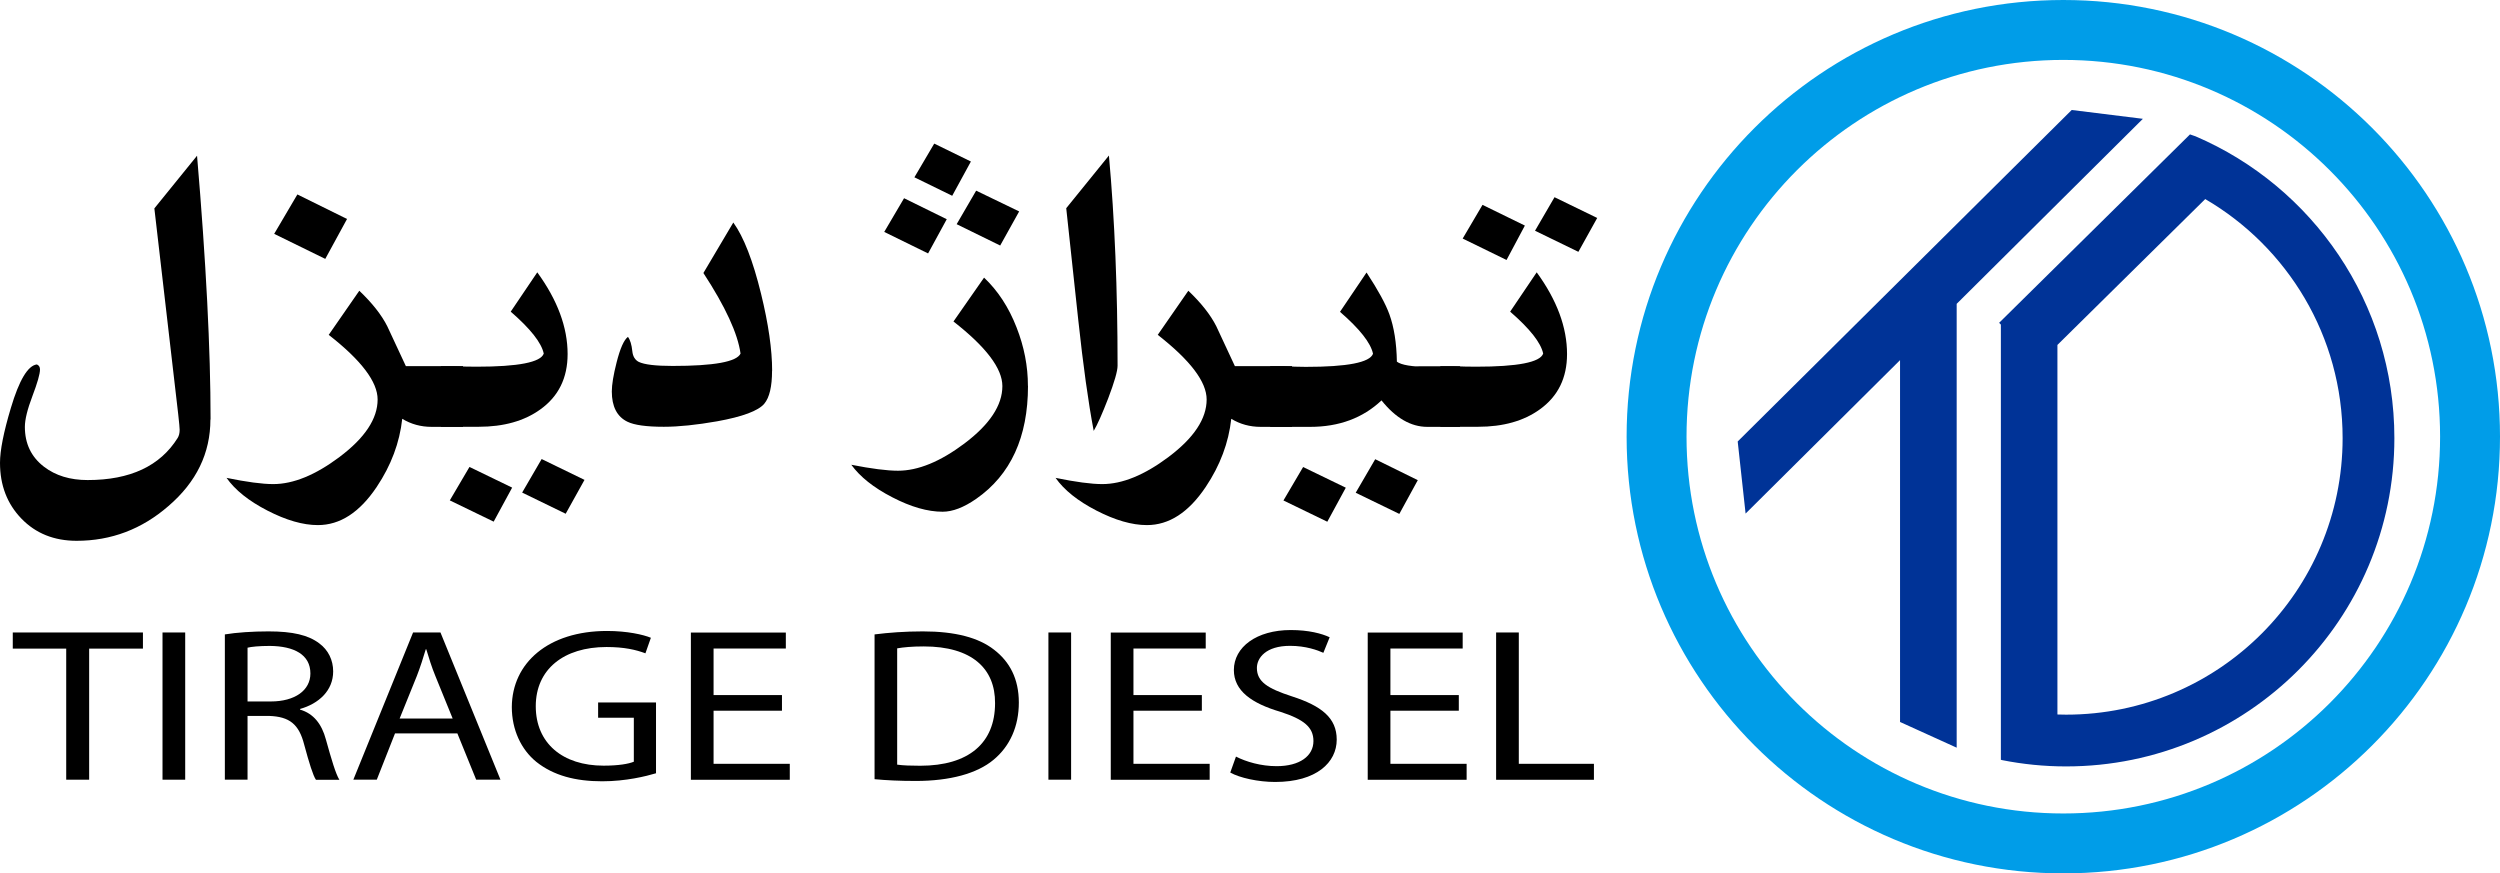 <?xml version="1.0" encoding="UTF-8"?><svg id="b" xmlns="http://www.w3.org/2000/svg" viewBox="0 0 297.52 103.94"><g id="c"><path d="m245.55,7.13c24.76,0,44.84,20.07,44.84,44.84s-20.07,44.84-44.84,44.84-44.84-20.07-44.84-44.84S220.79,7.13,245.55,7.13m0-7.13c28.7,0,51.97,23.27,51.97,51.97s-23.27,51.97-51.97,51.97-51.97-23.27-51.97-51.97S216.85,0,245.55,0Z" fill="#009de8" fill-rule="evenodd" stroke-width="0"/><path d="m232.86,36.16v52.82l-6.74-3.06v-43.06l-18.38,18.26-.94-8.58,39.75-39.45,8.47,1.05-22.16,22.02Zm29.58-12.47l-17.59,17.36v43.98c.34,0,.68.02,1.03.02,18.18,0,32.91-14.73,32.91-32.91,0-12.14-6.57-22.74-16.35-28.45Zm-1.8-7.69l.64.22c13.92,5.97,23.67,19.81,23.67,35.92,0,21.58-17.49,39.07-39.07,39.07-2.61,0-5.16-.26-7.62-.75l-.14-.04v-51.79l-.21-.21,17.91-17.68,4.64-4.58.11-.11.07-.07Z" fill="#003397" fill-rule="evenodd" stroke-width="0"/><path d="m25.04,49.92c0,4.01-1.66,7.44-4.99,10.3-3.17,2.76-6.82,4.14-10.93,4.14-2.68,0-4.87-.88-6.57-2.64-1.7-1.76-2.55-3.97-2.55-6.64,0-1.47.43-3.65,1.29-6.52.99-3.33,2.03-5.06,3.1-5.19.25.11.37.31.37.6,0,.53-.3,1.58-.9,3.16-.6,1.58-.9,2.8-.9,3.67,0,2,.76,3.58,2.27,4.74,1.38,1.06,3.11,1.59,5.2,1.59,5.06,0,8.63-1.67,10.72-5.02.15-.25.23-.57.23-.96,0-.23-.06-.84-.17-1.84l-2.84-24.51,5.08-6.27c1.07,12.62,1.61,23.08,1.61,31.41Z" stroke-width="0"/><path d="m55.1,50.8h-3.73c-1.28,0-2.45-.32-3.5-.96-.31,2.84-1.32,5.54-3.04,8.11-2.03,3.03-4.36,4.54-7,4.54-1.78,0-3.78-.58-6.01-1.73-2.23-1.15-3.85-2.45-4.86-3.89,2.39.49,4.25.74,5.56.74,2.39,0,5.02-1.08,7.89-3.23,3.02-2.27,4.53-4.55,4.53-6.84,0-2.1-1.94-4.66-5.82-7.69l3.64-5.25c1.53,1.46,2.64,2.86,3.33,4.23.48,1.04,1.21,2.62,2.21,4.74h6.8v7.23Zm-13.8-24.74l-2.59,4.75-6.08-2.98,2.76-4.69,5.91,2.92Z" stroke-width="0"/><path d="m67.55,42.14c0,2.84-1.08,5.03-3.24,6.58-1.91,1.38-4.36,2.07-7.34,2.07h-4.5v-7.21h1.52c.99.04,1.9.06,2.72.06,4.97,0,7.64-.52,8-1.56-.27-1.29-1.58-2.95-3.93-4.99l3.16-4.68c2.41,3.31,3.61,6.55,3.61,9.73Zm-6.6,15.89l-2.2,4.05-5.22-2.53,2.34-3.98,5.08,2.46Zm8.61-.92l-2.24,4.03-5.18-2.52,2.32-3.99,5.1,2.48Z" stroke-width="0"/><path d="m91.88,44.13c0,1.87-.31,3.18-.92,3.91-.71.85-2.58,1.55-5.62,2.1-2.45.43-4.56.65-6.34.65-2.07,0-3.51-.2-4.33-.6-1.24-.6-1.86-1.81-1.86-3.6,0-.81.19-1.97.57-3.46.42-1.66.87-2.68,1.35-3.04.27.36.44.93.52,1.7.06.62.32,1.05.77,1.28.67.32,2.01.48,4.02.48,4.93,0,7.63-.49,8.09-1.47-.33-2.38-1.8-5.58-4.42-9.59l3.56-6.01c1.24,1.72,2.34,4.55,3.3,8.48.88,3.59,1.32,6.65,1.32,9.16Z" stroke-width="0"/><path d="m122.34,45.92c0,6.11-2.06,10.59-6.17,13.45-1.47,1.02-2.8,1.53-3.99,1.53-1.78,0-3.78-.57-5.99-1.72-2.22-1.14-3.84-2.44-4.88-3.87,2.39.47,4.25.71,5.56.71,2.39,0,5.02-1.08,7.89-3.23,3.02-2.27,4.53-4.55,4.53-6.84,0-2.1-1.94-4.66-5.82-7.69l3.64-5.22c1.64,1.55,2.94,3.53,3.87,5.93.9,2.29,1.35,4.61,1.35,6.95Zm-9.67-19.83l-2.22,4.07-5.22-2.56,2.36-4.01,5.08,2.5Zm2.87-6.86l-2.22,4.07-4.5-2.2,2.36-4.01,4.36,2.13Zm5.75,5.93l-2.26,4.06-5.18-2.54,2.32-3.99,5.11,2.47Z" stroke-width="0"/><path d="m133,43.53c0,.62-.37,1.92-1.12,3.89-.71,1.83-1.28,3.12-1.72,3.86-.65-3.42-1.26-7.83-1.84-13.22l-1.43-13.28,5.08-6.27c.69,7.62,1.03,15.96,1.03,25.02Z" stroke-width="0"/><path d="m153.76,50.8h-3.73c-1.28,0-2.45-.32-3.5-.96-.31,2.84-1.32,5.54-3.04,8.11-2.03,3.03-4.36,4.54-7,4.54-1.78,0-3.78-.58-6.01-1.73-2.23-1.15-3.85-2.45-4.86-3.89,2.39.49,4.25.74,5.56.74,2.39,0,5.02-1.08,7.89-3.23,3.02-2.27,4.53-4.55,4.53-6.84,0-2.1-1.94-4.66-5.82-7.69l3.64-5.25c1.53,1.46,2.64,2.86,3.33,4.23.48,1.04,1.21,2.62,2.21,4.74h6.8v7.23Z" stroke-width="0"/><path d="m173.76,50.8h-3.9c-1.95,0-3.77-1.05-5.45-3.15-2.22,2.1-5.05,3.15-8.49,3.15h-4.76v-7.23h1.52c.99.06,1.9.09,2.72.09,4.95,0,7.62-.52,8-1.56-.27-1.29-1.58-2.95-3.93-4.99l3.16-4.68c1.38,2.1,2.28,3.76,2.72,4.98.55,1.52.85,3.39.89,5.63.52.4,1.79.61,3.81.63-1.3-.03-2.03-.04-2.18-.04-.15-.03.26-.04,1.23-.04h4.65v7.23Zm-13.6,7.24l-2.2,4.05-5.22-2.53,2.34-3.98,5.08,2.46Zm8.57-.9l-2.2,4.02-5.19-2.52,2.32-3.99,5.08,2.5Z" stroke-width="0"/><path d="m186.49,42.14c0,2.84-1.08,5.03-3.24,6.58-1.91,1.38-4.36,2.07-7.34,2.07h-4.5v-7.21h1.52c.99.04,1.9.06,2.72.06,4.97,0,7.64-.52,8-1.56-.27-1.29-1.58-2.95-3.93-4.99l3.16-4.68c2.41,3.31,3.61,6.55,3.61,9.73Zm-5.02-15.29l-2.18,4.09-5.22-2.55,2.36-4.01,5.05,2.47Zm8.61-.91l-2.24,4.03-5.16-2.51,2.32-3.99,5.08,2.47Z" stroke-width="0"/><path d="m7.88,77.19H1.52v-1.92h15.49v1.92h-6.4v15.6h-2.73v-15.6Z" stroke-width="0"/><path d="m22.04,75.27v17.52h-2.7v-17.52h2.7Z" stroke-width="0"/><path d="m26.76,75.5c1.37-.23,3.32-.36,5.19-.36,2.89,0,4.75.44,6.05,1.43,1.06.78,1.65,1.98,1.65,3.33,0,2.31-1.74,3.85-3.94,4.47v.08c1.61.47,2.58,1.72,3.07,3.54.68,2.44,1.18,4.13,1.61,4.81h-2.79c-.34-.49-.81-2-1.4-4.19-.62-2.42-1.74-3.33-4.19-3.41h-2.55v7.59h-2.7v-17.29Zm2.7,7.98h2.76c2.89,0,4.72-1.33,4.72-3.33,0-2.26-1.96-3.25-4.81-3.28-1.3,0-2.24.1-2.67.21v6.4Z" stroke-width="0"/><path d="m47.01,87.28l-2.17,5.51h-2.79l7.11-17.52h3.26l7.14,17.52h-2.89l-2.24-5.51h-7.42Zm6.86-1.77l-2.05-5.04c-.47-1.14-.78-2.18-1.09-3.2h-.06c-.31,1.04-.65,2.11-1.06,3.17l-2.05,5.07h6.3Z" stroke-width="0"/><path d="m78.09,92.02c-1.21.36-3.6.96-6.43.96-3.17,0-5.78-.68-7.83-2.31-1.8-1.46-2.92-3.8-2.92-6.53.03-5.23,4.32-9.05,11.33-9.05,2.42,0,4.32.44,5.22.81l-.65,1.85c-1.12-.42-2.52-.75-4.63-.75-5.09,0-8.42,2.65-8.42,7.05s3.2,7.07,8.07,7.07c1.77,0,2.98-.21,3.6-.47v-5.23h-4.25v-1.82h6.89v8.42Z" stroke-width="0"/><path d="m93.06,84.58h-8.14v6.32h9.07v1.9h-11.77v-17.52h11.3v1.9h-8.6v5.54h8.14v1.87Z" stroke-width="0"/><path d="m104.08,75.5c1.65-.21,3.6-.36,5.74-.36,3.88,0,6.65.75,8.48,2.18,1.86,1.43,2.95,3.46,2.95,6.29s-1.06,5.2-3.01,6.81c-1.96,1.64-5.19,2.52-9.25,2.52-1.93,0-3.54-.08-4.91-.21v-17.24Zm2.7,15.5c.68.1,1.68.13,2.73.13,5.78,0,8.91-2.7,8.91-7.44.03-4.13-2.76-6.76-8.48-6.76-1.4,0-2.45.1-3.17.23v13.83Z" stroke-width="0"/><path d="m127.47,75.27v17.52h-2.7v-17.52h2.7Z" stroke-width="0"/><path d="m143.03,84.58h-8.14v6.32h9.07v1.9h-11.77v-17.52h11.3v1.9h-8.6v5.54h8.14v1.87Z" stroke-width="0"/><path d="m147.09,90.04c1.21.62,2.98,1.14,4.84,1.14,2.76,0,4.38-1.22,4.38-2.99,0-1.64-1.12-2.57-3.94-3.48-3.42-1.01-5.53-2.5-5.53-4.97,0-2.73,2.7-4.76,6.77-4.76,2.14,0,3.7.42,4.63.86l-.75,1.85c-.68-.31-2.08-.83-3.97-.83-2.86,0-3.94,1.43-3.94,2.63,0,1.64,1.27,2.44,4.16,3.38,3.54,1.14,5.34,2.57,5.34,5.15,0,2.7-2.39,5.04-7.33,5.04-2.02,0-4.22-.49-5.34-1.12l.68-1.9Z" stroke-width="0"/><path d="m173.61,84.58h-8.14v6.32h9.07v1.9h-11.77v-17.52h11.3v1.9h-8.6v5.54h8.14v1.87Z" stroke-width="0"/><path d="m178.05,75.27h2.7v15.63h8.94v1.9h-11.64v-17.52Z" stroke-width="0"/></g></svg>